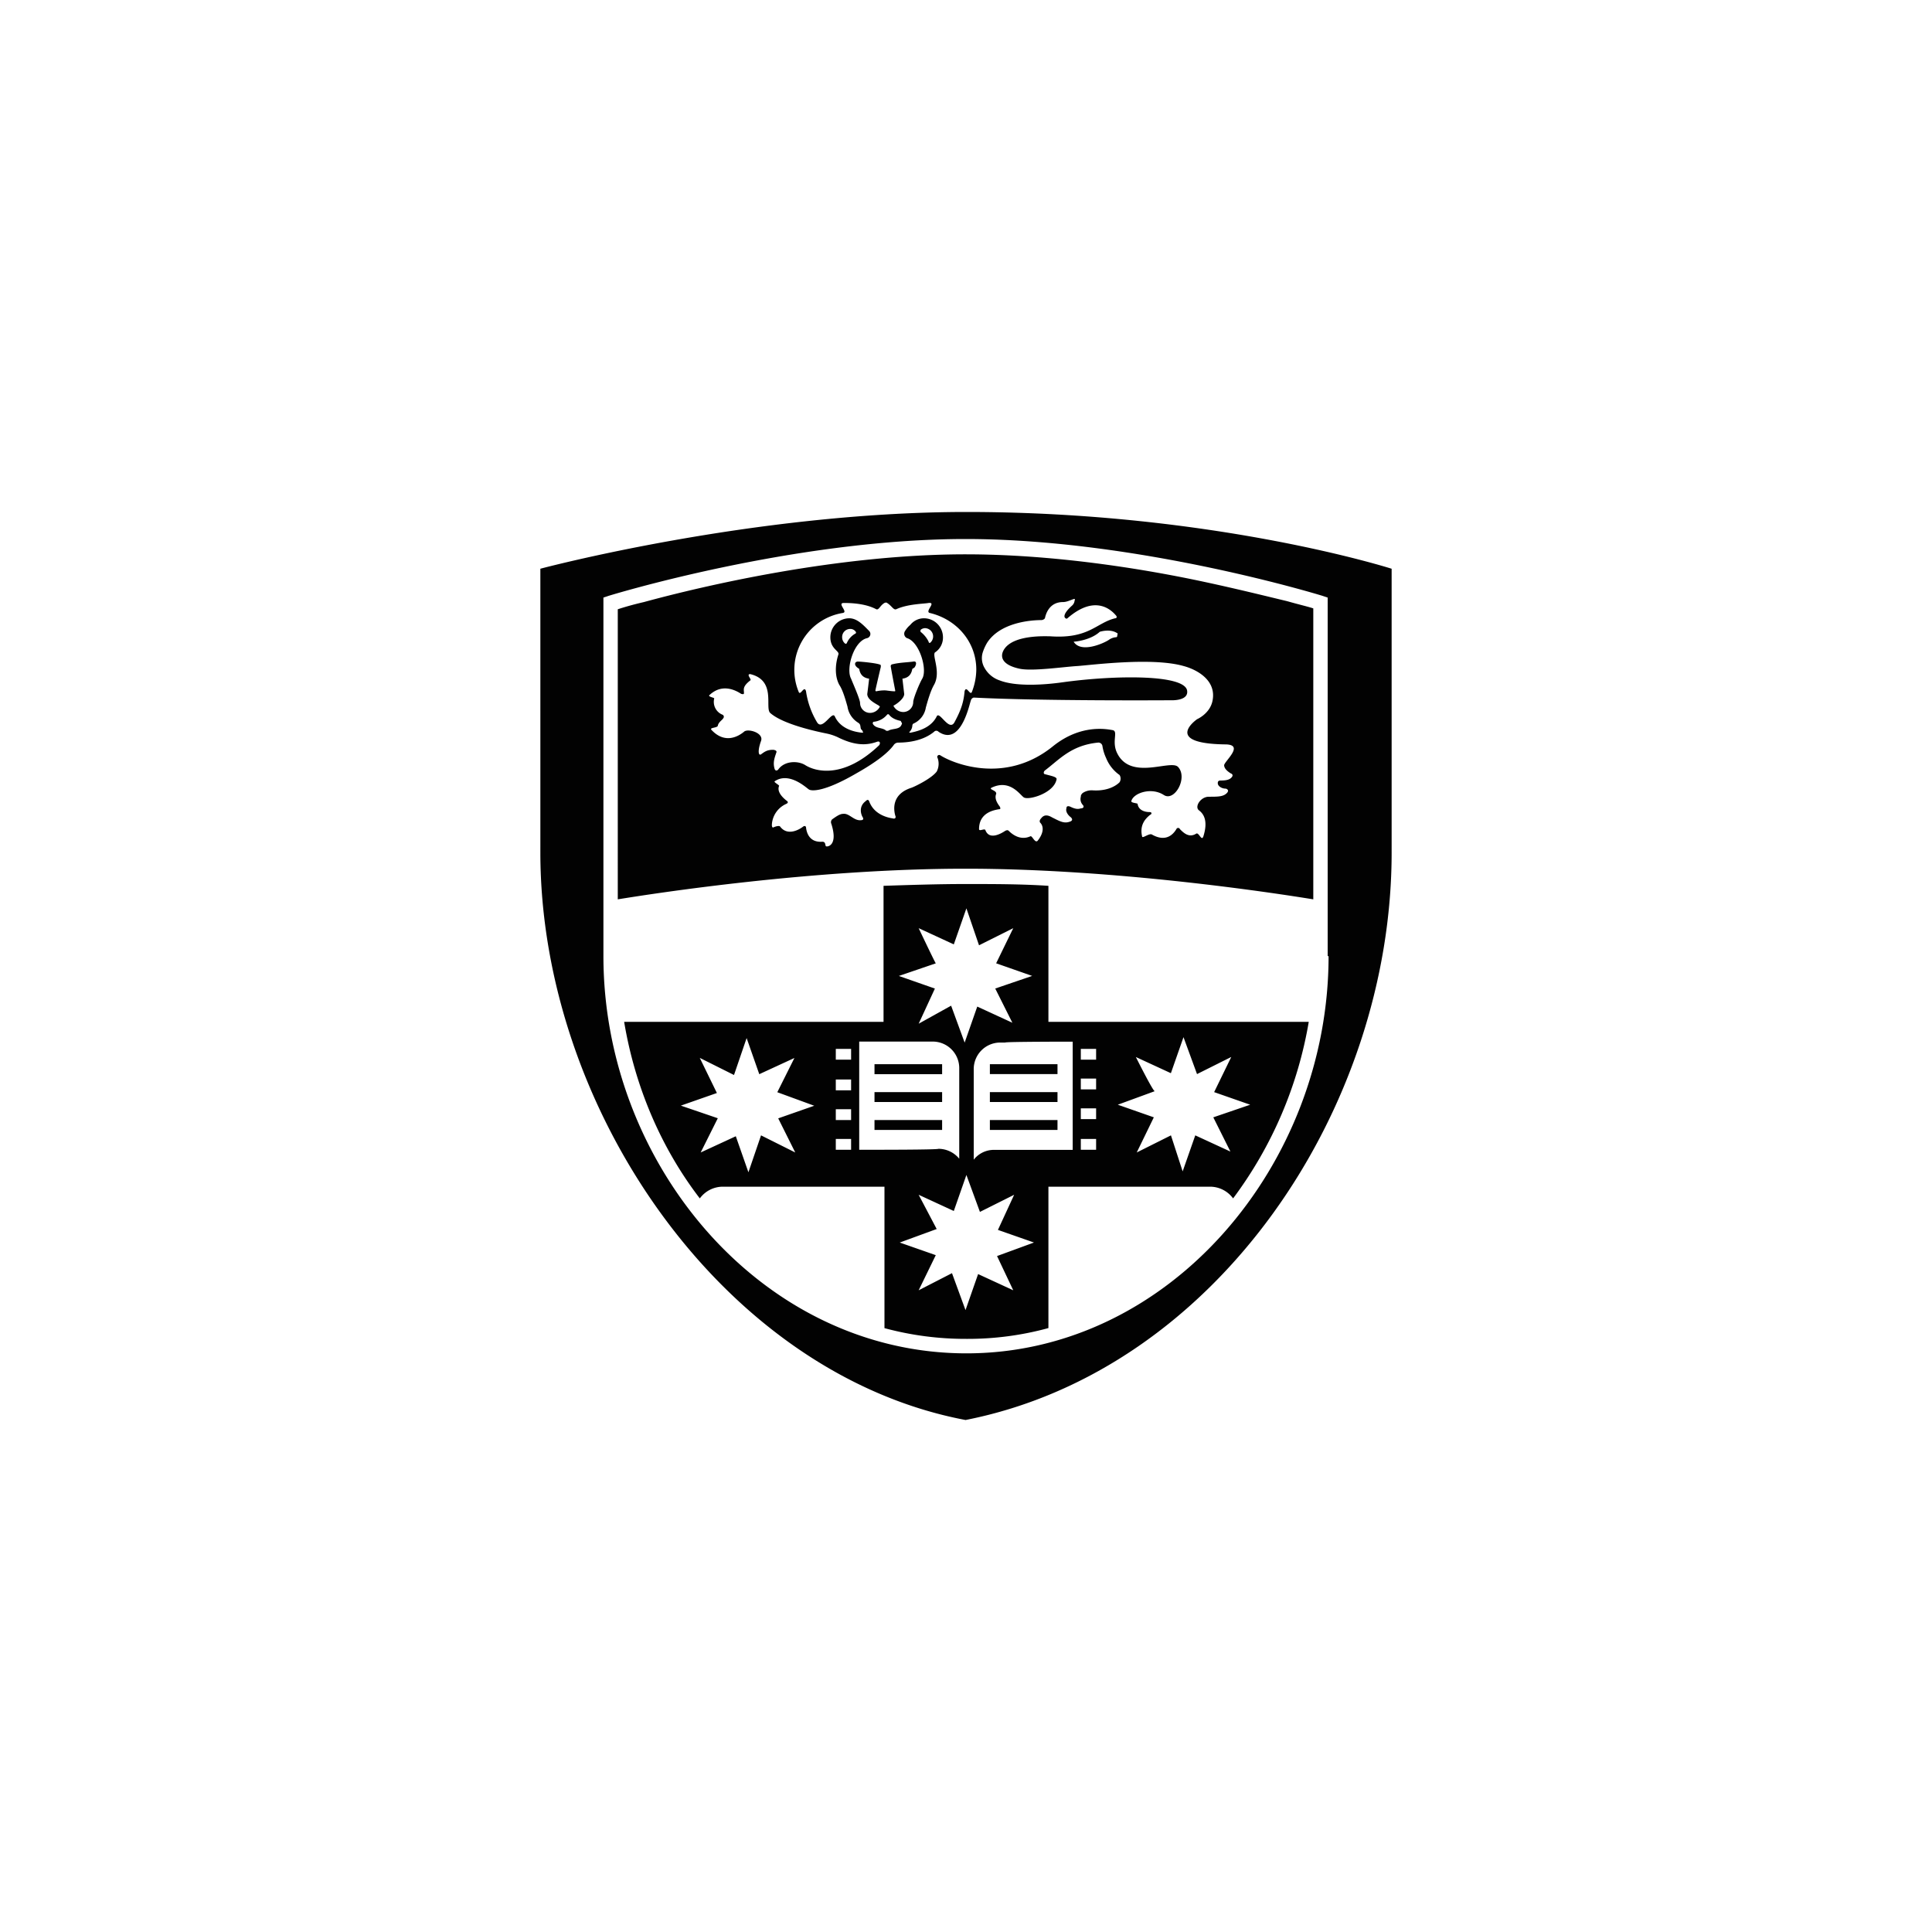 <svg id="Layer_1" data-name="Layer 1" xmlns="http://www.w3.org/2000/svg" viewBox="0 0 1000 1000"><defs><style>.cls-1{fill:#020202;}</style></defs><path class="cls-1" d="M512.36,570.4h35v-5.12h-35Zm0,14.46h35v-5.13h-35Zm0-28.91h35v-5.13h-35Zm-24.72,9.33h-35v5.12h35Zm0,14.45h-35v5.13h35Zm0-28.91h-35V556h35Zm55-92.32c-14-.93-28.44-.93-42.89-.93-14,0-28.44.47-42.43.93v70.41H323.06c5.59,33.57,19.11,65.27,39.16,91.38a14.81,14.81,0,0,1,12.12-6.06H457.8v73.21A160.6,160.6,0,0,0,500.23,693v0a158,158,0,0,0,42.43-5.59V614.23h83.46a14.81,14.81,0,0,1,12.13,6.06,211.49,211.49,0,0,0,39.16-91.38H542.66V458.5Zm-67.14,21.92,18.19,8.39,6.52-18.65,6.53,19.12,17.72-8.86-8.86,18.18,18.65,6.53-19.12,6.53L524,529.37,505.83,521l-6.53,18.65-7-19.11-16.79,9.32,8.39-18.18-18.65-6.53,19.12-6.53c-.47-.47-8.86-18.18-8.86-18.18Zm-63.88,116.1-17.71-8.86-6.53,19.11-6.53-18.65-18.18,8.4,8.86-17.72-19.12-6.53,18.65-6.53-8.86-18.18,17.72,8.86,6.53-19.12L393,556l18.19-8.39-8.86,17.72,19.12,7-18.65,6.53Zm28.91-1.4h-7.92v-5.6h7.92Zm0-15.39h-7.92v-5.6h7.92Zm0-15.39h-7.92v-5.59h7.92v5.59Zm0-15.85h-7.92V542.9h7.92Zm4.2,46.63v-56h37.77a13.73,13.73,0,0,1,14,14v46.63a13.93,13.93,0,0,0-10.72-5.13C484.85,595.12,455.94,595.12,444.75,595.12Zm79.73,72.73-18.19-8.39-6.52,18.65-7-19.12-17.25,8.86,8.86-18.18-18.65-6.53,19.12-7-9.33-17.72,18.19,8.39,6.52-18.65,7,19.12,17.71-8.86-8.39,18.18,18.65,6.53-19.11,7Zm63.41-120.76,18.18,8.39,6.53-18.65,7,19.12,17.72-8.86-8.86,18.19,18.65,6.52L628,578.33l8.86,17.72-18.19-8.39-6.53,18.65-6.06-18.65-17.71,8.86,8.85-18.19-18.65-6.53,19.12-7c-.93,0-9.79-17.72-9.79-17.72Zm-28.44-4.19h7.92v5.59h-7.92Zm0,15.38h7.92v5.6h-7.92Zm0,15.39h7.92v5.59h-7.92Zm0,15.85h7.92v5.6h-7.92Zm-4.2-50.35v56H514.69A13.25,13.25,0,0,0,504,600.25V553.62a13.74,13.74,0,0,1,14-14h2.33c-.46-.46,35-.46,35-.46Zm69-237.8c-34.51-7.46-80.2-14.45-124.49-14.45-66.21,0-135.68,16.32-166.46,24.71-6.06,1.4-10.72,2.8-13.52,3.73V465.5c20-3.27,102.11-15.86,180-15.86s159.92,12.59,180,15.86V314.9c-2.8-.94-7-1.87-13.52-3.73-9.79-2.34-24.71-6.07-42-9.8Zm-187.9,15.86c2.79-.47-3.27-5.13.46-5.13,2.33,0,10.73,0,16.79,3.26,1.4.47,1.86-1.86,4.19-3.26,0,0,.94-.47,1.4,0,2.33,1.4,3.27,3.73,4.67,3.26,6.06-2.8,14.45-2.8,16.78-3.26,4.2-.47-1.86,4.19.47,5.13,14,3.26,24.24,14.92,24.24,29.37A32.44,32.44,0,0,1,503,358.26c-.93,1.86-2.8-3.73-3.73-.47-.47,5.6-1.86,9.79-5.13,15.85-2.8,5.6-7.92-6.06-9.32-2.79-2.8,5.59-8.86,7.46-13.52,8.39-.47,0-.94,0-.47-.47a5.15,5.15,0,0,0,1.4-3.26,1.44,1.44,0,0,1,.46-.93,11,11,0,0,0,6.53-8.4c.93-3.26,2.33-8.39,4.2-11.65,3.73-6.53-.93-14.92.46-16.79a9.15,9.15,0,0,0,4.2-7.92,9.86,9.86,0,0,0-9.79-9.8,9.08,9.08,0,0,0-7,3.27l-.47.46a12.48,12.48,0,0,0-2.33,2.8,2.52,2.52,0,0,0,.93,3.73c6.53,1.87,10.72,16.32,7.93,21-1.4,2.34-4.67,10.26-4.67,12.13a5.18,5.18,0,0,1-5.12,5.13,5.72,5.72,0,0,1-5.13-3.27c1.86-.93,5.59-3.73,5.59-6.06l-.93-7.93c3.26-.46,4.66-2.33,5.13-5.12.46,0,.46-.47.93-.47.93-.93,1.87-3.73-.47-3.26-3.26.46-7,.46-10.72,1.39a1,1,0,0,0-.93.94c0,.46,1.86,10.25,2.33,12.59,0,.46,0,.46-.47.46-1.4,0-4.19-.46-4.66-.46a19.54,19.54,0,0,0-4.66.46.46.46,0,0,1-.47-.46c.47-2.34,2.8-12.13,2.8-12.13v-.93c-.47-.93-10.26-1.86-11.66-1.86a1.74,1.74,0,0,0-1.4.46c-.93,1.4.94,2.8,1.87,3.27.46,2.79,1.86,4.66,5.13,5.12,0,.47-.94,7.93-.94,7.93,0,2.8,3.73,4.66,6.07,6.06l.46.47a5.74,5.74,0,0,1-5.13,3.26,5.18,5.18,0,0,1-5.13-5.13c0-1.86-3.73-10.25-4.66-12.59-2.8-5.12,1.4-19.58,8.39-21a2.23,2.23,0,0,0,.94-3.73c-2.8-2.8-6.06-6.53-10.26-6.53a9.85,9.85,0,0,0-9.79,9.8c0,6.06,4.66,7,4.19,8.86-1.86,5.59-1.86,11.65.47,15.85,1.87,2.8,3.26,7.92,4.2,11.19a11.91,11.91,0,0,0,5.59,8.39c1.4.93.93,1.87,1.4,3.26.47.47.93.94.93,1.4.47.47,0,.47-.46.47-4.67-.47-11.19-2.33-14-8.39-1.4-3.27-6.53,7.92-9.33,2.79a43.15,43.15,0,0,1-5.59-15.85c-.93-3.26-2.8,2.33-3.73.47a29.84,29.84,0,0,1,22.85-41ZM476.45,327v-.93a3.56,3.56,0,0,1,2.34-.94,4.29,4.29,0,0,1,2.79,7.46c-.46.47-.93,0-.93-.46A14.48,14.48,0,0,0,476.45,327Zm-9.79,48c-.93,2.8-4.66,1.87-7,3.27h-.93c-1.87-1.87-5.6-.94-7-3.73,0,0,0-.94.47-.94a10.35,10.35,0,0,0,7-3.73.66.66,0,0,1,.94,0c1.39,1.87,3.73,2.8,6.06,3.27.46.93.93,1.4.46,1.86Zm-28.44-42a.64.64,0,0,1-.93,0,4.24,4.24,0,0,1-1.4-3.26,4.17,4.17,0,0,1,4.2-4.2,3.31,3.31,0,0,1,2.79,1.4.64.64,0,0,1,0,.93A10.11,10.11,0,0,0,438.22,333.08ZM400,388.1c-2.8,0-4.2.93-6.06,2.33-1.4.93-1.87-1.87,0-7,1.4-4.2-7-6.53-8.86-4.67-2.8,2.33-9.79,6.53-16.79-.93-1.4-1.4,3.27-.93,3.27-2.33.46-1.87,2.33-2.8,2.79-3.73a1.16,1.16,0,0,0-.46-1.87,7.15,7.15,0,0,1-4.2-8.39c0-.46-3.73-.93-2.33-1.86,6.53-6.06,13.52-2.33,16.32-.47.47,0,1.4.47,1.4-.47,0-1.86-.93-3.26,3.26-6.52.93-.47-2.33-3.27,0-3.27,13.52,3.27,7.46,17.25,10.26,20.05,5.13,4.66,17.72,8.39,29.37,10.73a25.91,25.91,0,0,1,5.6,1.86c9.32,4.66,15.38,4.2,20.51,2.33,1.87-.46,1.4,1.4.94,1.87-18.65,17.71-33.11,13.52-38.24,10.25-3.73-2.33-10.72-2.33-14,2.34-.47.46-1.4.93-1.87-.47-.93-3.26,0-5.6.93-8.39.47-.94-.93-1.4-1.86-1.4ZM579.5,404.88c-2.33,2.33-7,4.67-14,4.2a8.28,8.28,0,0,0-5.13,1.4c-.93.93-.93,1.4-.93,1.86a4.47,4.47,0,0,0,.93,4.2c.93.93.47,1.87-.93,1.87-1.4.46-2.8.46-5.6-.94-1.4-.46-1.86,0-1.86.94-.47,1.39.46,3.26,2.33,4.66.93.93.93,1.86-.93,2.33-2.8.93-5.13-.47-8.86-2.33-2.33-1.4-4.2-1.4-5.6.46-.93.94-.93,1.87-.46,2.34,1.39,1.39,2.33,4.66-1.4,9.32-1.4,1.4-2.8-2.8-3.73-2.33-5.13,2.33-9.33-.93-11.19-2.8-.47-.46-.94-.46-1.87,0-2.8,1.87-8.39,4.66-10.26-.46-.46-.94-3.26.93-3.26-.47,0-8.39,7.46-9.79,10.26-10.26.93,0,.93-.46.46-1.4-1.39-1.86-2.79-4.19-1.86-6.53.47-1.86-4.2-2.33-2.33-3.26,9.79-4.66,14.92,4.2,16.78,5.13,2.8,1.4,15.39-2.33,16.79-9.33.47-1.39-2.8-1.86-6.06-2.79-.47,0-.94-.94,0-1.87,7.46-5.59,13.52-13.05,27.51-14.45a2.11,2.11,0,0,1,2.33,1.86,22.89,22.89,0,0,0,1.86,6.06,19.77,19.77,0,0,0,7,8.86,3.57,3.57,0,0,1,0,3.73Zm57.35-4.66c1.4.47,1.4,1.4.46,2.33S635,404,631.72,404c-1.4,0-1.4.93-1.4,1.4,0,1.4,1.86,2.8,4.2,2.8,1.39.46,1.39,1.4.46,2.33-1.86,1.86-4.66,1.86-9.32,1.86-4.2,0-7.46,5.13-5.13,7,1.86,1.4,5.13,4.66,2.33,13.52-.93,2.8-2.33-2.33-3.73-1.4-3.73,2.33-6.53-.47-8.39-2.33a1,1,0,0,0-1.87,0c-1.4,2.33-5.13,7-12.59,2.8-1.4-.94-5.13,2.33-5.13.93-1.4-6.06,1.87-9.33,4.2-11.19.47,0,1.4-1.4-.47-1.4-2.33,0-5.59-.93-6.06-4.2,0-.46-3.26-.46-3.26-1.39.93-4.2,10.26-7.47,16.78-3.27,5.6,3.73,12.59-8.86,7.46-14.45-3.73-4.2-24.71,7.46-31.7-7.46-2.8-6.06.93-11.19-2.33-11.66-2.8-.47-16.32-3.26-30.78,8.39-24.71,20-51.75,8.86-58.28,4.67a1,1,0,0,0-1.4,1.39,8.82,8.82,0,0,1-.46,7c-2.8,3.73-11.66,7.92-13.06,8.39-10.26,3.26-9.32,11.19-8.39,14.46.47.93,0,1.86-1.4,1.39-3.26-.46-9.79-2.33-12.12-8.86-.47-.93-.94-.93-1.87,0-3.73,2.8-2.33,7-1.4,8.4.47.93,0,1.4-.93,1.4-3.73.46-6.06-3.73-9.32-3.27-1.87,0-4.2,1.87-5.6,2.8a2.06,2.06,0,0,0-.47,2.33C434,438,428,438.45,427.5,438s0-2.33-1.87-2.33c-6.06.46-7.92-3.73-8.39-7,0-.93-.47-1.4-1.4-.93-2.33,1.87-8.39,5.13-12.12,0-.47-.47-2.33,0-3.27.47s-.93-.94-.93-1.4A12.53,12.53,0,0,1,407,416.07c.93-.46.93-.93.47-1.4-1.87-1.39-5.6-4.66-4.2-7.92,0-.47-2.8-1.87-2.33-2.33,7.46-5.13,16.32,3.26,17.72,4.19s7.92,1.4,24.71-8.39c10.72-6.06,16.32-10.72,19.12-14.45a2.88,2.88,0,0,1,2.33-1.4c6.53,0,13.52-1.4,18.65-5.6a1.54,1.54,0,0,1,2.33,0c9.79,6.53,14.45-7.92,16.32-14.92.46-1.4.46-2.33,1.86-2.79,35.44,1.86,102.11,1.39,102.11,1.39s8.86.47,8.4-4.66c-.47-8.86-37.3-8.39-64.35-4.66-9.79,1.4-24.24,2.33-32.64-.93a14.13,14.13,0,0,1-7.92-6.53,10,10,0,0,1-.93-7.93,24.51,24.51,0,0,1,2.33-5.13c7-10.72,23.31-11.65,28-11.65a2.44,2.44,0,0,0,1.87-.94c.46-2.33,2.33-8.39,9.32-8.39,1.87,0,3.73-.93,5.13-1.4.93-.46,1.4,0,.93.47a4,4,0,0,1-1.39,2.8c-4.67,4.19-4.2,6.06-3.27,6.52a.64.64,0,0,0,.93,0c14.46-12.58,22.85-4.19,25.18-1.39.47.46.47,1.39-.46,1.39-9.8,2.34-13.53,10.73-33.57,9.33-2.34,0-18.66-.93-23.78,6.53-2.8,4.19-.94,8.39,7.92,10.26,6.53,1.39,22.38-.94,29.84-1.4,7-.47,38.7-4.67,55,0,7,1.86,17.25,7.46,14.92,18.18-1.4,6.53-7.93,9.33-7.93,9.33s-18.18,12.58,14.46,13.05c10.26,0,0,8.39-.47,10.72,0,1.87,1.87,3.27,3.27,4.2Zm-59.22-70.4a7.39,7.39,0,0,0-3.73,1.4c-2.8,1.86-14.45,7-18.18.93,0,0,8.39-.47,13.52-5.13,0,0,5.59-1.87,9.32.93-.46.93,0,1.87-.93,1.87ZM500.23,265c-110.5,0-220.54,29.37-220.54,29.37V441.25c0,132.42,94.65,270,220.08,293.74,130.08-25.64,220.54-161.32,220.54-293.74V294.38S628.45,265,500.23,265ZM687.67,494.87c0,107.71-82.06,205.62-187.44,205.62-105.84,0-187.9-97.91-187.9-205.62V309.3l2.8-.93S410.25,279,499.77,279,684.4,308.37,684.4,308.37l2.8.93V494.87Z"/></svg>